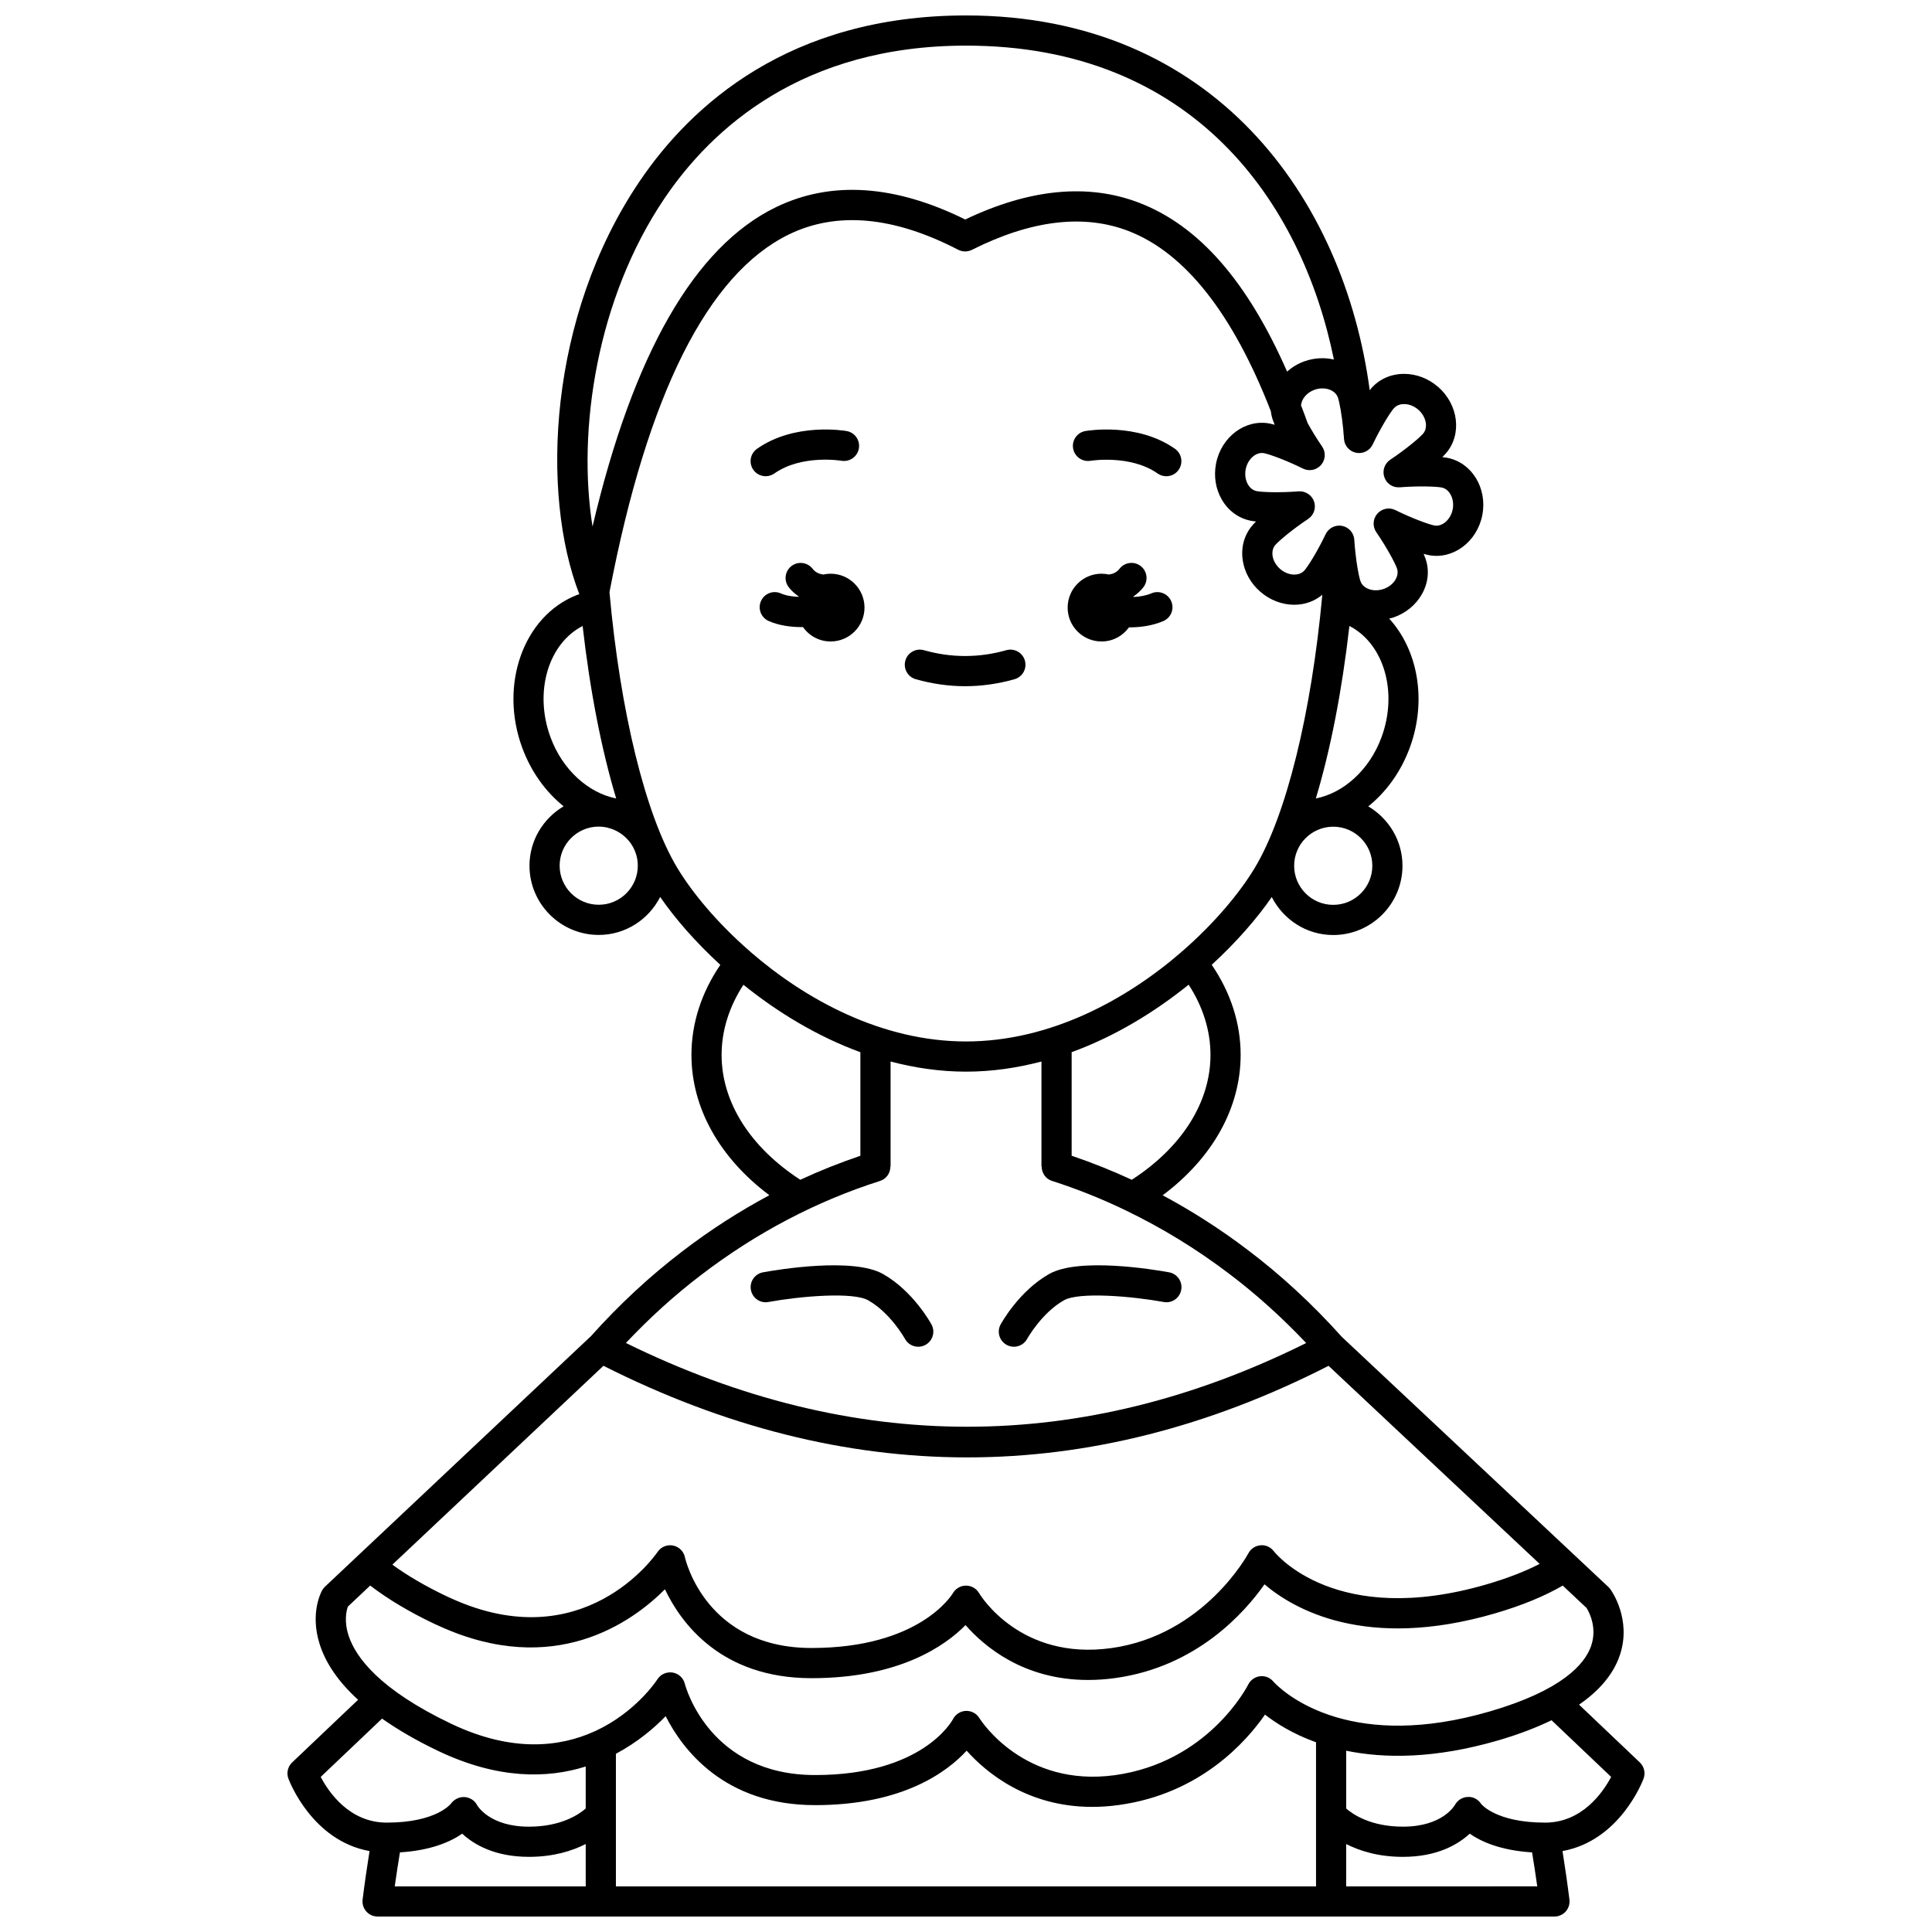 <?xml version="1.0" encoding="UTF-8"?>
<!-- Uploaded to: ICON Repo, www.iconrepo.com, Generator: ICON Repo Mixer Tools -->
<svg width="800px" height="800px" version="1.1" viewBox="144 144 512 512" xmlns="http://www.w3.org/2000/svg">
 <defs>
  <clipPath id="a">
   <path d="m220 148.09h360v503.81h-360z"/>
  </clipPath>
 </defs>
 <path d="m435.92 314c3.008 0 5.648-1.492 7.281-3.758 0.082 0 0.164 0.012 0.25 0.012 2.941 0 6.062-0.473 8.844-1.664 2.031-0.867 2.973-3.219 2.098-5.25-0.871-2.035-3.234-2.969-5.25-2.102-1.473 0.629-3.129 0.895-4.738 0.969-0.016-0.043-0.027-0.09-0.039-0.133 0.98-0.684 1.891-1.469 2.656-2.465 1.348-1.75 1.016-4.262-0.734-5.606-1.75-1.348-4.258-1.02-5.606 0.734-0.766 0.988-1.762 1.375-2.828 1.52-0.625-0.137-1.266-0.219-1.934-0.219-4.957 0-8.98 4.023-8.98 8.98-0.004 4.957 4.019 8.98 8.98 8.98z"/>
 <path d="m364.12 296.04c-0.668 0-1.312 0.082-1.934 0.219-1.062-0.145-2.066-0.527-2.828-1.52-1.348-1.746-3.852-2.078-5.606-0.734-1.75 1.344-2.082 3.856-0.734 5.606 0.766 0.996 1.676 1.781 2.66 2.461-0.012 0.031-0.02 0.062-0.031 0.098-1.691-0.059-3.383-0.32-4.695-0.906-2.031-0.906-4.383 0.004-5.281 2.019-0.902 2.016 0.004 4.383 2.019 5.281 2.594 1.16 5.727 1.625 8.746 1.625 0.121 0 0.23-0.016 0.352-0.02 1.625 2.312 4.297 3.828 7.336 3.828 4.957 0 8.98-4.023 8.98-8.98-0.004-4.961-4.023-8.977-8.984-8.977z"/>
 <path d="m433.02 266.11c0.102-0.016 10.594-1.68 17.758 3.367 0.703 0.496 1.504 0.73 2.301 0.73 1.254 0 2.496-0.586 3.269-1.695 1.273-1.809 0.84-4.301-0.965-5.574-9.984-7.031-23.199-4.805-23.754-4.707-2.176 0.383-3.625 2.453-3.242 4.629 0.387 2.18 2.457 3.617 4.633 3.25z"/>
 <path d="m346.92 270.2c0.797 0 1.598-0.234 2.301-0.73 7.231-5.09 17.664-3.383 17.77-3.363 2.164 0.367 4.238-1.074 4.617-3.246 0.387-2.176-1.066-4.25-3.242-4.629-0.559-0.098-13.777-2.324-23.754 4.707-1.805 1.273-2.238 3.766-0.965 5.574 0.777 1.102 2.016 1.688 3.273 1.688z"/>
 <path d="m386.69 324c4.336 1.227 8.738 1.852 13.082 1.852 4.348 0 8.75-0.625 13.082-1.852 2.125-0.602 3.359-2.812 2.754-4.934-0.602-2.129-2.828-3.359-4.934-2.754-7.25 2.051-14.566 2.051-21.812 0-2.109-0.609-4.34 0.629-4.934 2.754-0.598 2.121 0.633 4.332 2.762 4.934z"/>
 <g clip-path="url(#a)">
  <path d="m578.57 611.06-16.105-15.309c5.508-3.801 9.133-8.164 10.797-13.074 3.238-9.551-2.273-17.219-2.516-17.539-0.145-0.199-0.309-0.383-0.484-0.551l-70.664-66.301c-7.797-8.699-16.238-16.492-25.078-23.148-7.172-5.445-14.664-10.227-22.402-14.375 13.211-9.879 20.664-23.152 20.664-37.219 0-8.34-2.641-16.52-7.664-23.859 6.609-6.074 12.043-12.34 15.914-17.957 3.043 5.945 9.16 10.062 16.285 10.062 10.121 0 18.355-8.234 18.355-18.352 0-6.719-3.668-12.539-9.066-15.742 4.738-3.797 8.641-9.125 11.012-15.578 4.617-12.57 2.078-25.957-5.477-34.191 0.379-0.098 0.758-0.16 1.137-0.293 3.223-1.113 5.887-3.277 7.5-6.102 1.723-3.004 2.078-6.375 0.996-9.496-0.125-0.367-0.293-0.789-0.496-1.25 0.488 0.137 0.926 0.242 1.312 0.32 6.473 1.262 12.863-3.512 14.238-10.613 1.375-7.102-2.773-13.902-9.254-15.16h-0.004c-0.383-0.074-0.832-0.141-1.336-0.191 0.359-0.355 0.676-0.684 0.934-0.984 4.324-4.984 3.391-12.898-2.074-17.637-2.562-2.223-5.75-3.441-8.992-3.441h-0.043c-3.457 0.012-6.559 1.391-8.715 3.883-0.109 0.125-0.238 0.305-0.355 0.453-6.816-51.004-41.367-99.324-106.98-99.324-46.922 0-72.949 23.914-86.523 43.977-24.199 35.77-26.258 82.82-15.957 109.4-0.246 0.09-0.512 0.16-0.746 0.25-14.07 5.602-20.527 23.727-14.402 40.406 2.367 6.438 6.262 11.754 10.984 15.555-5.391 3.203-9.047 9.02-9.047 15.734 0 10.121 8.238 18.352 18.355 18.352 7.121 0 13.238-4.117 16.281-10.062 3.871 5.629 9.316 11.91 15.941 17.996-5.019 7.34-7.656 15.516-7.656 23.852 0 14.047 7.449 27.305 20.652 37.191-7.977 4.266-15.68 9.211-23.035 14.852-8.645 6.582-16.875 14.234-24.32 22.578-0.016 0.012-0.031 0.02-0.047 0.031l-70.363 66.281c-0.297 0.277-0.551 0.602-0.75 0.961-0.34 0.605-3.246 6.172-0.652 14.305 1.637 5.129 5.051 10.039 10.176 14.707l-17.477 16.605c-1.16 1.094-1.551 2.781-1 4.277 0.273 0.734 6.301 16.469 21.508 19.215-0.688 4.356-1.32 8.672-1.836 12.855-0.141 1.137 0.211 2.277 0.973 3.141 0.762 0.859 1.855 1.352 3 1.352h311.88c1.148 0 2.238-0.492 2.996-1.352 0.758-0.859 1.113-2.004 0.973-3.141-0.516-4.184-1.152-8.504-1.836-12.859 15.191-2.758 21.215-18.477 21.484-19.211 0.551-1.496 0.16-3.172-1-4.277zm-274.65-105.11c64.168 32.367 128.79 32.367 192.16 0.008l55.941 52.492c-3.906 2.008-8.613 3.84-14.145 5.449-39.754 11.543-55.676-8.012-56.324-8.828-0.828-1.082-2.148-1.684-3.512-1.551-1.359 0.113-2.57 0.914-3.207 2.125-0.113 0.215-11.711 21.707-36.355 25.125-24.043 3.324-34.598-13.883-35.027-14.598-0.715-1.223-2.035-1.957-3.445-1.965h-0.016c-1.41 0-2.727 0.758-3.445 1.977-0.352 0.59-8.969 14.551-37.484 14.551-27.844 0-33.34-23.105-33.559-24.074-0.336-1.562-1.578-2.766-3.144-3.078-1.582-0.309-3.176 0.355-4.078 1.676-0.789 1.16-19.766 28.207-54.695 12.332-0.305-0.121-0.641-0.273-1.02-0.461-5.695-2.699-10.57-5.543-14.582-8.48zm160.87-82.398c0 12.582-7.613 24.527-20.859 33.102-5.211-2.422-10.527-4.535-15.934-6.371v-27.445c11.633-4.246 22.129-10.73 31.004-17.883 3.781 5.812 5.789 12.168 5.789 18.598zm32.531-39.754c-5.715 0-10.359-4.644-10.359-10.355 0-5.715 4.644-10.359 10.359-10.359 5.715 0 10.359 4.644 10.359 10.359-0.004 5.711-4.648 10.355-10.359 10.355zm12.797-44.434c-3.188 8.672-10.059 14.797-17.41 16.234 3.867-12.82 6.941-28.527 8.895-45.707 9.082 4.664 12.941 17.43 8.516 29.473zm5.973-88.281h0.016c1.297 0 2.664 0.539 3.75 1.488 2.094 1.82 2.68 4.731 1.273 6.359-0.957 1.098-4.512 4.109-8.699 6.898-1.516 1.008-2.16 2.914-1.566 4.633 0.59 1.719 2.219 2.82 4.09 2.68 5.016-0.398 9.668-0.219 11.098 0.055 2.113 0.406 3.453 3.059 2.926 5.785-0.527 2.731-2.809 4.684-4.875 4.277-1.426-0.277-5.805-1.848-10.309-4.078-1.629-0.809-3.598-0.414-4.797 0.965-1.191 1.375-1.305 3.383-0.273 4.883 2.84 4.137 5.019 8.254 5.492 9.633 0.418 1.219-0.055 2.34-0.375 2.902-0.648 1.133-1.809 2.051-3.18 2.523-1.367 0.473-2.844 0.465-4.047-0.023-0.602-0.242-1.668-0.832-2.09-2.059-0.473-1.367-1.305-5.938-1.625-10.965-0.117-1.816-1.445-3.328-3.234-3.672-0.25-0.047-0.508-0.07-0.754-0.07-1.52 0-2.934 0.867-3.606 2.273-2.168 4.539-4.637 8.473-5.594 9.578-0.844 0.977-2.055 1.125-2.703 1.125h-0.016c-1.297 0-2.664-0.539-3.75-1.488-1.09-0.953-1.828-2.234-2.008-3.523-0.082-0.641-0.109-1.859 0.734-2.836 0.957-1.098 4.512-4.109 8.699-6.898 1.516-1.008 2.16-2.914 1.566-4.633-0.598-1.719-2.297-2.809-4.09-2.68-5.016 0.395-9.668 0.223-11.102-0.055-1.262-0.242-2.004-1.219-2.328-1.773-0.652-1.125-0.871-2.586-0.598-4.008 0.527-2.727 2.758-4.684 4.871-4.277 1.422 0.277 5.805 1.848 10.316 4.078 1.629 0.809 3.594 0.41 4.793-0.965 1.191-1.375 1.305-3.383 0.273-4.883-1.535-2.231-2.859-4.438-3.844-6.231-0.562-1.605-1.152-3.148-1.742-4.672 0.145-1.703 1.539-3.426 3.633-4.152 2.644-0.91 5.441 0.047 6.141 2.074 0.391 1.141 1.023 4.461 1.41 8.391 0.02 0.309 0.051 0.617 0.066 0.918 0.023 0.184 0.051 0.371 0.051 0.559 0 0.027 0.016 0.051 0.016 0.078 0.027 0.34 0.055 0.676 0.074 1.02 0.113 1.82 1.445 3.328 3.231 3.676 1.828 0.344 3.586-0.559 4.371-2.203 2.172-4.543 4.641-8.477 5.598-9.578 0.855-0.98 2.066-1.129 2.715-1.129zm-195.98-54.531c12.488-18.457 36.488-40.461 79.898-40.461 60.02 0 88.953 41.297 97.484 83.184-2.422-0.555-5.082-0.465-7.684 0.434-1.812 0.625-3.387 1.59-4.719 2.766-10.516-23.941-23.359-38.625-39.137-44.715-13.555-5.234-29.078-3.75-46.156 4.41-18.719-9.25-35.602-10.336-50.191-3.25-21.527 10.457-37.836 38.895-48.578 84.629-4.098-25.492 1.117-60.441 19.082-86.996zm-30.227 142.82c-4.426-12.047-0.559-24.816 8.516-29.48 1.953 17.176 5.027 32.891 8.895 45.707-7.34-1.441-14.223-7.559-17.41-16.227zm12.785 44.398c-5.715 0-10.359-4.644-10.359-10.355 0-5.715 4.644-10.359 10.359-10.359 0.691 0 1.363 0.074 2.019 0.203 0.113 0.027 0.223 0.062 0.336 0.094 4.574 1.07 8 5.168 8 10.062 0.004 5.707-4.644 10.355-10.355 10.355zm20.789-9.816c-8.395-13.984-15.082-41.258-17.941-73.027 10.047-52.453 26.059-84.355 47.582-94.812 12.664-6.152 27.746-4.785 44.832 4.074 1.129 0.582 2.484 0.598 3.633 0.023 15.688-7.887 29.652-9.562 41.508-4.988 14.949 5.773 27.637 21.84 37.711 47.742 0.09 0.785 0.266 1.566 0.527 2.344 0.129 0.371 0.297 0.793 0.5 1.254-0.488-0.137-0.926-0.242-1.316-0.32-6.469-1.258-12.859 3.516-14.234 10.613-0.648 3.344-0.102 6.734 1.535 9.547 1.738 2.992 4.481 4.981 7.727 5.609 0.383 0.074 0.832 0.141 1.336 0.191-0.359 0.355-0.676 0.684-0.926 0.98-2.164 2.496-3.09 5.75-2.613 9.18 0.449 3.223 2.109 6.231 4.688 8.461 2.562 2.223 5.75 3.441 8.992 3.441h0.043c2.816-0.008 5.359-0.965 7.383-2.644-2.894 31.48-9.547 58.453-17.875 72.332-3.953 6.59-10.598 14.602-19.184 22.09-0.02 0.016-0.047 0.02-0.066 0.035-0.039 0.031-0.055 0.078-0.098 0.113-14.613 12.684-34.84 23.805-57.199 23.805-22.324 0-42.523-11.082-57.125-23.742-0.055-0.051-0.082-0.125-0.145-0.172-0.031-0.023-0.07-0.027-0.105-0.055-8.582-7.484-15.219-15.488-19.168-22.074zm11.773 49.602c0-6.426 2.004-12.777 5.785-18.586 8.871 7.144 19.363 13.625 30.992 17.875v27.449c-5.402 1.832-10.715 3.938-15.918 6.356-13.242-8.594-20.859-20.531-20.859-33.094zm-5.523 58.395c14.621-11.207 30.613-19.613 47.523-24.996 1.699-0.539 2.727-2.113 2.734-3.801h0.047v-27.84c6.422 1.684 13.105 2.684 19.992 2.684 6.887 0 13.57-0.996 19.992-2.684v27.84h0.062c0.004 1.688 1.031 3.262 2.731 3.801 6.625 2.113 13.109 4.719 19.441 7.758 0.07 0.039 0.148 0.07 0.219 0.113 9.477 4.57 18.598 10.141 27.25 16.707 7.141 5.379 13.988 11.566 20.453 18.379-59.469 29.59-120.07 29.582-180.29-0.012 6.266-6.625 12.902-12.668 19.844-17.949zm-93.516 87.812 5.918-5.574c4.652 3.566 10.316 6.977 16.965 10.129 0.496 0.246 1.043 0.492 1.371 0.621 30.426 13.844 51.043-1.016 59.77-9.758 4.258 8.961 14.883 23.555 38.848 23.555 23.23 0 35.398-8.566 40.816-14.066 4.91 5.621 15.387 14.543 32.469 14.539 2.293 0 4.707-0.16 7.238-0.512 21.566-2.992 34.266-17.359 39.516-24.836 7.617 6.481 26.738 17.691 61.012 7.723 7.199-2.094 13.195-4.586 18.027-7.387l6.309 5.922c0.664 1.07 2.906 5.211 1.199 10.102-1.688 4.828-7.707 11.746-26.812 17.316-17.965 5.238-31.211 4.293-40.453 1.621-0.078-0.035-0.164-0.047-0.246-0.074-11.105-3.277-16.324-9.039-16.699-9.469-0.867-1.023-2.199-1.562-3.519-1.391-1.332 0.156-2.5 0.969-3.106 2.164-0.43 0.844-10.766 20.652-35.375 24.051-24.07 3.277-35.449-14.406-35.91-15.148-0.73-1.184-2.027-1.887-3.414-1.887h-0.129c-1.434 0.047-2.746 0.879-3.414 2.148-0.32 0.605-8.176 14.852-36.551 14.852-27.859 0-34.254-23.109-34.543-24.211-0.391-1.539-1.66-2.695-3.223-2.953-1.598-0.242-3.148 0.438-4.016 1.766-0.41 0.633-5.914 8.824-16.391 13.695-0.129 0.047-0.238 0.102-0.363 0.16-9.039 4.09-21.695 5.676-37.922-2.051-18.973-9.043-25.219-17.586-27.117-23.16-1.359-4.008-0.625-6.863-0.254-7.887zm256.57 74.148h-185.54v-35.141c5.777-3.074 10.215-6.887 13.184-9.969 4.523 8.91 15.609 23.578 39.605 23.578 23.145 0 34.926-8.734 40.16-14.43 5.129 5.742 16.02 14.895 33.262 14.895 2.25 0 4.617-0.156 7.09-0.5 21.539-2.973 33.715-16.742 38.719-23.957 2.859 2.246 7.328 5.106 13.52 7.336zm-263.77-29.012 16.254-15.449c4.231 2.969 9.141 5.832 14.871 8.566 15.844 7.551 28.926 7.328 39.102 4.129v11.133c-1.832 1.594-6.566 4.809-15.051 4.809-10.445 0-13.648-5.551-13.742-5.723-0.629-1.246-1.902-2.012-3.289-2.125-1.332-0.094-2.769 0.566-3.59 1.695-0.039 0.051-3.84 5.078-17.035 5.078-9.902 0-15.371-8.023-17.52-12.113zm20.992 20c8.297-0.52 13.465-2.84 16.5-4.957 3.059 2.836 8.582 6.141 17.684 6.141 6.562 0 11.477-1.59 15.051-3.394l0.004 11.223h-50.613c0.406-2.949 0.891-5.984 1.375-9.012zm250.77 9.012v-11.219c3.574 1.809 8.484 3.394 15.051 3.394 9.105 0 14.625-3.309 17.684-6.141 3.043 2.121 8.219 4.441 16.527 4.957 0.484 3.027 0.973 6.059 1.375 9.008zm52.711-16.898c-13.117 0-16.949-4.969-16.961-4.969v0.004c-0.75-1.195-2.141-1.945-3.512-1.836-1.414 0.035-2.723 0.855-3.41 2.086-0.133 0.238-3.336 5.785-13.777 5.785-8.512 0-13.242-3.234-15.051-4.805v-15.32c10.121 2.078 23.43 2.172 40.312-2.746 5.375-1.566 10.027-3.363 14.113-5.332l15.793 15.016c-2.16 4.074-7.668 12.117-17.508 12.117z"/>
 </g>
 <path d="m347.64 489.04c8.566-1.555 22.414-2.715 26.43-0.453 5.949 3.371 9.715 10.16 9.75 10.219 0.727 1.34 2.098 2.094 3.523 2.094 0.641 0 1.293-0.156 1.898-0.48 1.941-1.055 2.668-3.481 1.617-5.418-0.195-0.359-4.856-8.848-12.848-13.375-7.941-4.496-27.883-1.164-31.797-0.453-2.176 0.395-3.613 2.477-3.219 4.644 0.395 2.18 2.477 3.644 4.644 3.223z"/>
 <path d="m410.79 500.42c0.605 0.324 1.254 0.48 1.898 0.48 1.418 0 2.797-0.754 3.523-2.094 0.035-0.066 3.832-6.871 9.75-10.219 4.019-2.266 17.875-1.094 26.43 0.453 2.172 0.418 4.25-1.043 4.644-3.219 0.398-2.172-1.043-4.25-3.219-4.644-3.914-0.715-23.855-4.047-31.797 0.453-7.992 4.527-12.652 13.016-12.848 13.375-1.051 1.934-0.328 4.359 1.617 5.414z"/>
</svg>